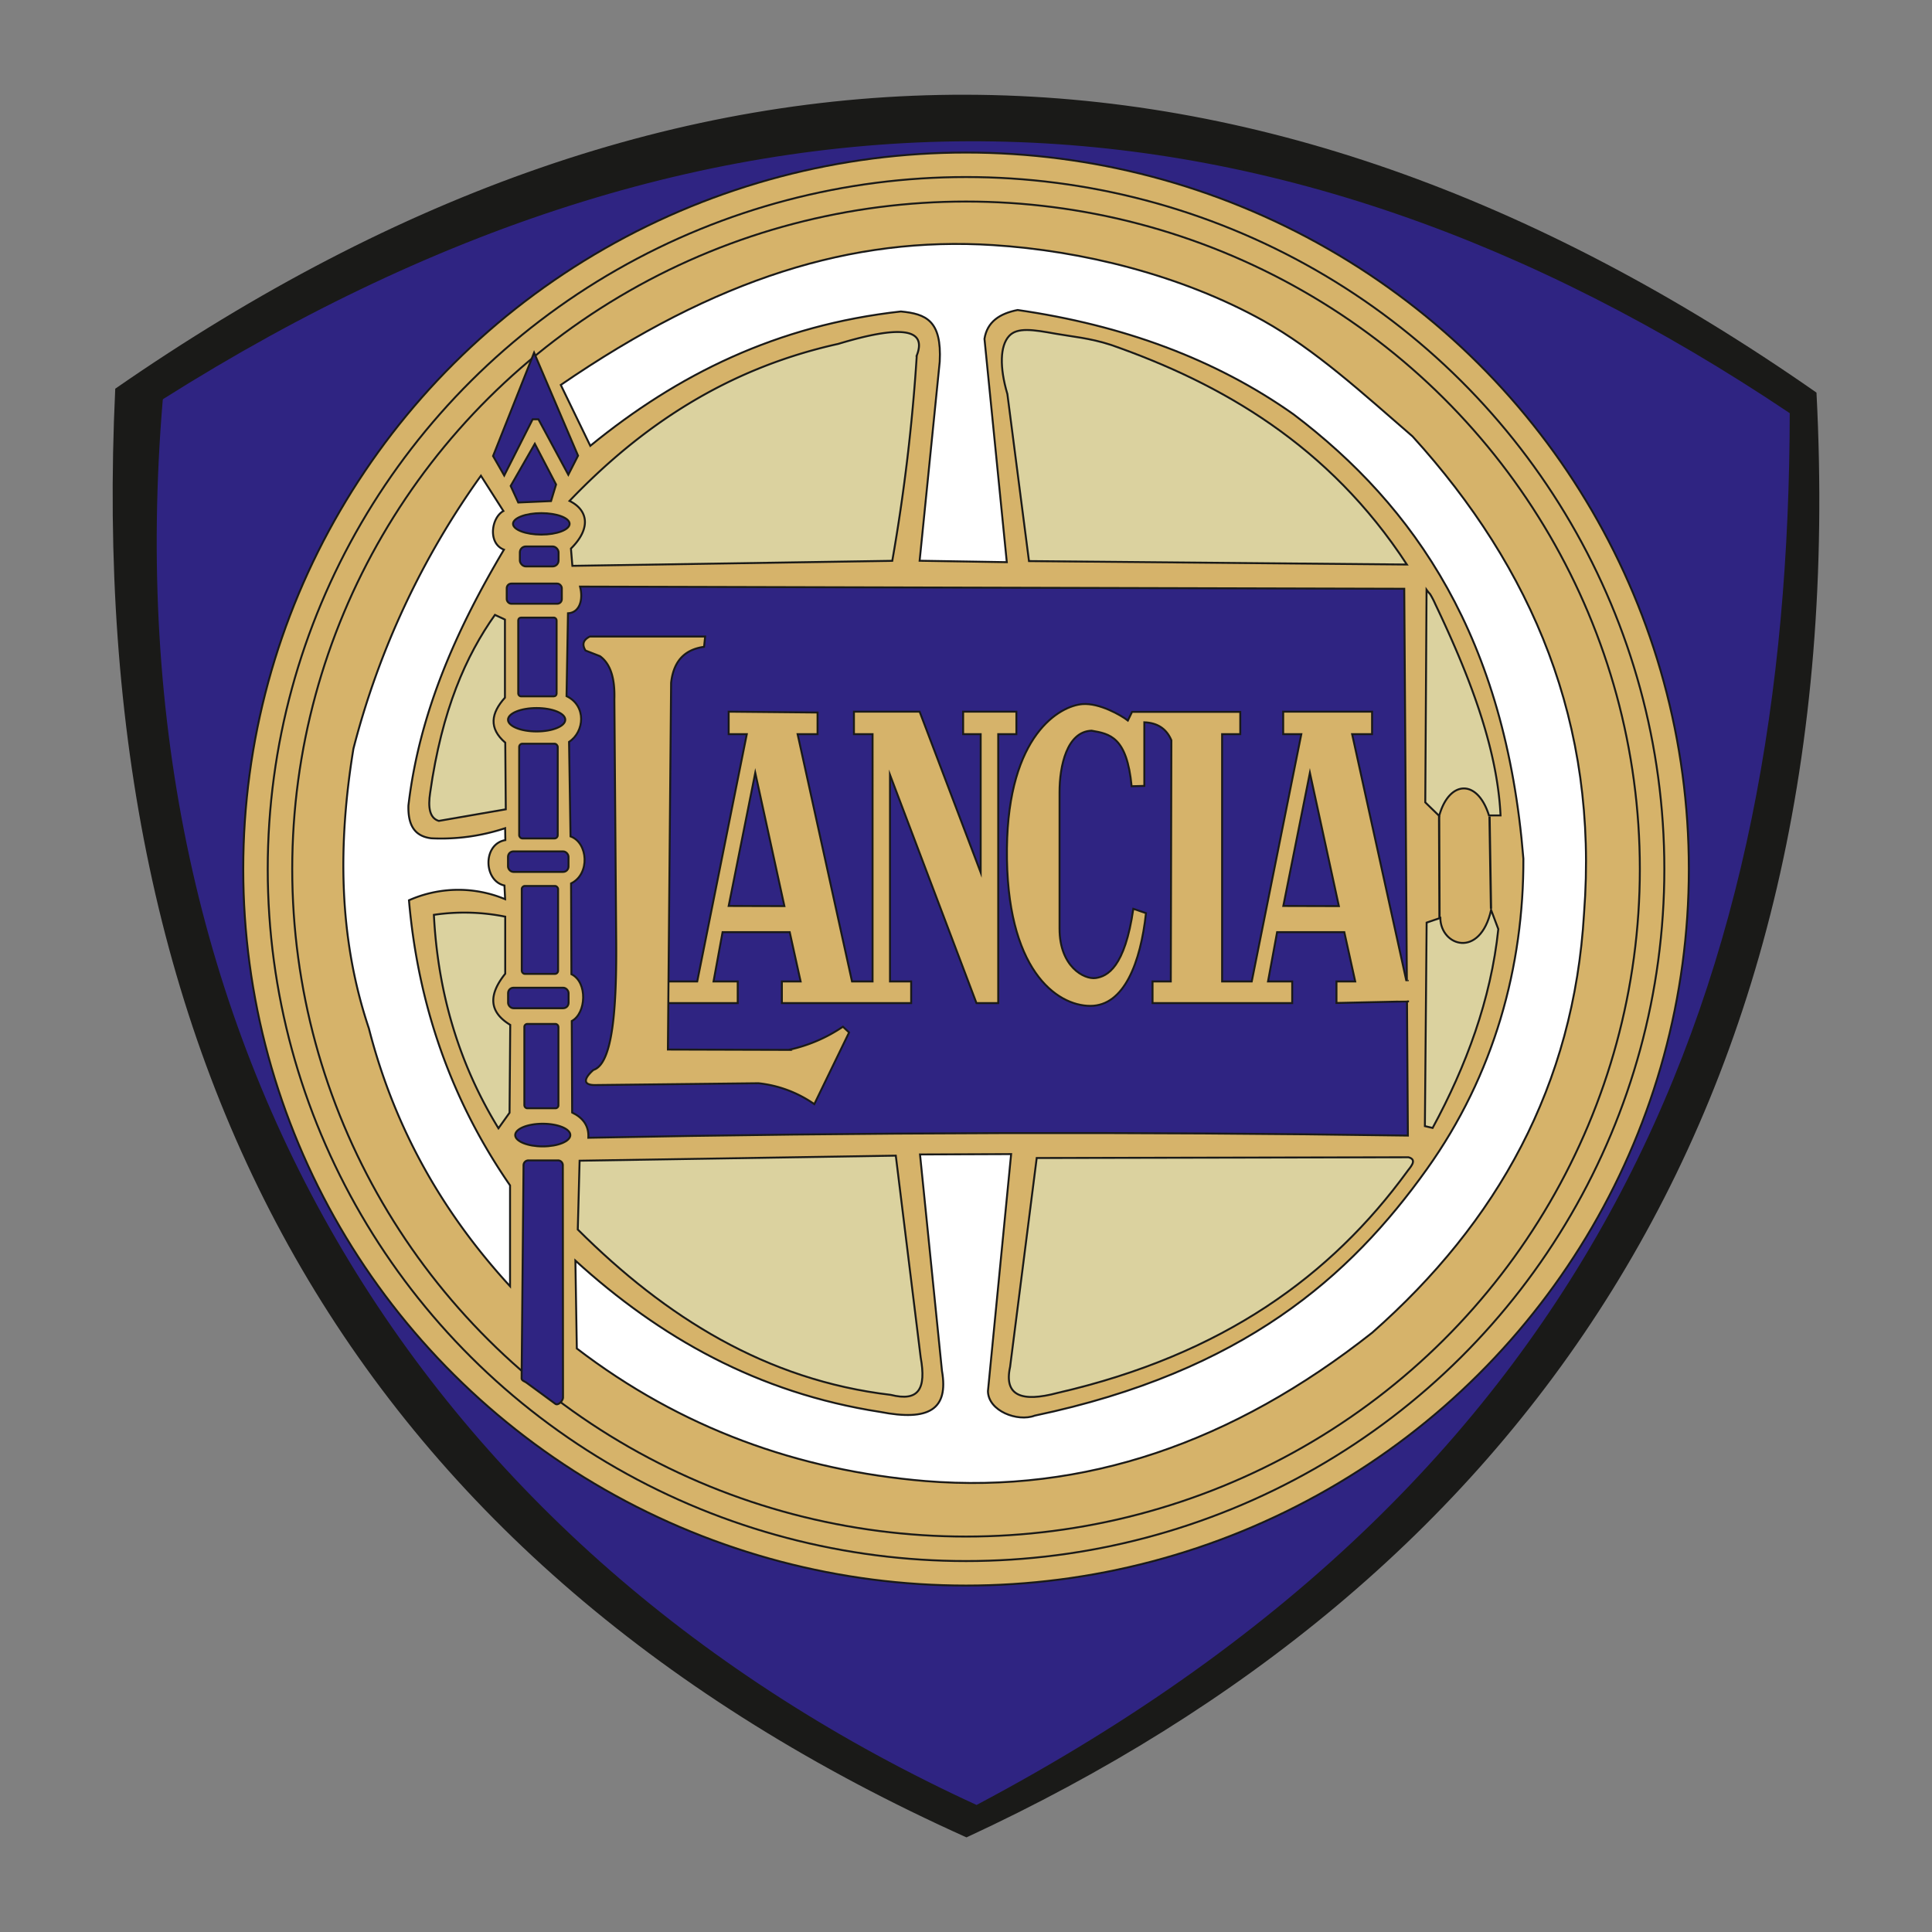 <?xml version="1.0" encoding="UTF-8"?>
<svg xmlns="http://www.w3.org/2000/svg" id="Layer_1" data-name="Layer 1" viewBox="0 0 500 500">
  <rect x="0" y="0" width="500" height="500" fill="#808080" stroke="none"/>
  <defs>
    <style>.cls-1{fill:#1a1a18;}.cls-1,.cls-2,.cls-3,.cls-4,.cls-5,.cls-6,.cls-7,.cls-9{stroke:#1a1a18;stroke-miterlimit:22.93;}.cls-1,.cls-2,.cls-3,.cls-4,.cls-5,.cls-6,.cls-7{stroke-width:0.5px;}.cls-1,.cls-2,.cls-4,.cls-5,.cls-7{fill-rule:evenodd;}.cls-2,.cls-6{fill:#2f2482;}.cls-3,.cls-7,.cls-8{fill:#d6b36a;}.cls-4{fill:#dbd29f;}.cls-5{fill:#fff;}.cls-9{fill:none;stroke-width:0.57px;}</style>
  </defs>
  <path class="cls-1" d="M469.86,101.74c9.66,186.65-77.25,307.46-219.73,373.5C93.74,404.94,21.64,278.38,30.07,100.73Q250-51.7,469.86,101.74Z"></path>
  <path class="cls-2" d="M41.86,103.62l.09-.47c146.65-92.59,286.76-86.74,421.48,3.64-.14,144.68-46.38,273.63-210.69,360.61C110.05,401.89,27.8,271.3,41.86,103.62Z"></path>
  <ellipse class="cls-3" cx="250.01" cy="224.91" rx="187.06" ry="185.43"></ellipse>
  <ellipse class="cls-3" cx="250.01" cy="224.91" rx="180.72" ry="179.09"></ellipse>
  <ellipse class="cls-3" cx="250.01" cy="224.91" rx="174.38" ry="172.75"></ellipse>
  <path class="cls-4" d="M266.3,145.21l97.8.89c-20.14-30.88-48-46.85-76.54-56.83-5.46-1.79-10.31-2.18-14.33-2.9-5.84-1.05-10-1.73-12.1.61-2.31,2.54-2.49,8-.42,15Z"></path>
  <path class="cls-5" d="M260.56,145.49l-5.78-57.8c.69-4.38,3.91-6.55,8.58-7.46,27.2,3.92,51.17,12.68,71.41,27,31.5,23.87,54.85,57.84,59.48,115,.09,27.67-7.46,55.84-25,80.37-19.8,27.75-47.56,52.43-101.45,63.76-4.45,1.7-12.06-1.2-12.12-6.34l6-61.34-23.58.09,5.68,56c1.76,10-3.37,13.09-16,10.63-31.73-4.9-57.09-19.34-78.87-39.16l.37,22.75c27,20.65,57.27,31.56,90.25,34.31,41.05,3.31,79.52-9.9,115.6-38.41,32.45-28.61,52.2-64,54.82-108.52,3.75-49.09-13.33-89.25-44.38-123.43-13.05-11.29-25.05-22.33-38.62-29.94C305.59,71.13,280,64.88,257,63.43c-36.43-2.3-71.55,8.53-111.87,36.19l7.64,15.76c22.6-18.47,48.32-31.22,80.37-34.77,6.52.62,10.62,2.36,10.06,13L238,145.12Z"></path>
  <path class="cls-4" d="M147.39,129.64C165.9,110.31,188,95.4,216.93,89c15.59-4.72,23.14-4.23,20.33,3a486,486,0,0,1-6.34,53.14l-82.79,1.3-.37-4.47C153.23,136.54,152,131.88,147.39,129.64Z"></path>
  <path class="cls-4" d="M268.3,299.69l96.22-.19c2.55.68.2,2.83-.38,3.73-19.52,26.76-47.53,47.39-90.43,57.25-9.3,2.49-13.94.74-12.3-6.72Z"></path>
  <path class="cls-4" d="M150,300.39l-.47,17.81c22.78,22.71,48.79,39,81,42.79,7.26,1.83,9.21-1.58,7.74-9.7l-6.44-52.21Z"></path>
  <path class="cls-4" d="M112.29,236.76a53.87,53.87,0,0,1,18.46.47V252c-4.18,5.22-4.46,9.75,1.3,13.24l-.18,22.74L129,292C118.76,275.32,113.31,256.88,112.29,236.76Z"></path>
  <path class="cls-4" d="M128.09,159.13l2.59,1.21,0,20.21c-3.6,4-4.27,7.9.08,11.65l.14,17.25-17.34,3c-2.43-.74-2.8-3.55-2.24-7.27C114.36,183.68,120.62,169.66,128.09,159.13Z"></path>
  <path class="cls-4" d="M369.19,152.63a10.17,10.17,0,0,0,.91,1.11,21.25,21.25,0,0,1,1.34,2.57c8.61,18.08,16.05,36.92,16.9,54.72l-3,0c-3-9.58-10.35-9.07-12.88.12l-3.6-3.5Z"></path>
  <path class="cls-5" d="M105.7,208.47c-.12,4.55,1.2,7.91,5.92,8.48a52.77,52.77,0,0,0,19.11-2.61l.05,3.08c-5.87,1-5.69,10.53-.23,11.75l.18,3.54a31.49,31.49,0,0,0-24.89.28C108.18,260,116.73,284.7,132,306.78v26.1c-16.8-18.32-29.69-40-36.54-66.75-7.91-23.57-8-47.78-4-72.34a211.35,211.35,0,0,1,33-70.67l5.82,9.13c-3.14,1.71-4.09,8.39.14,10C118.52,162.28,108.56,184,105.7,208.47Z"></path>
  <ellipse class="cls-6" cx="138.88" cy="186.27" rx="7.41" ry="3.03"></ellipse>
  <rect class="cls-6" x="131.14" y="151.03" width="14.26" height="5.22" rx="1.19"></rect>
  <rect class="cls-6" x="134.54" y="141.42" width="10.02" height="5.17" rx="1.54"></rect>
  <path class="cls-2" d="M140.09,138.35c4,0,7.32-1.25,7.32-2.78s-3.29-2.77-7.32-2.77-7.32,1.25-7.32,2.77S136.06,138.35,140.09,138.35Z"></path>
  <polygon class="cls-2" points="132.16 125.76 138.41 114.85 143.91 125.39 142.61 129.68 134.12 130.05 132.16 125.76"></polygon>
  <polygon class="cls-2" points="127.6 118.02 138.22 91.27 149.6 117.93 147.08 122.87 139.34 108.51 137.85 108.51 130.49 123.06 127.6 118.02"></polygon>
  <rect class="cls-6" x="134.12" y="159.84" width="9.93" height="20.37" rx="0.7"></rect>
  <rect class="cls-6" x="134.36" y="192.47" width="9.98" height="24.52" rx="0.84"></rect>
  <rect class="cls-6" x="135.03" y="229.29" width="9.4" height="22.75" rx="0.79"></rect>
  <rect class="cls-6" x="135.7" y="265" width="8.82" height="21.82" rx="0.74"></rect>
  <path class="cls-2" d="M136.78,300.31h7.59a1.25,1.25,0,0,1,1.29,1.19l.05,60.16c0,.84-1.26,2.19-2,1.65l-7.44-5.46c-.55-.4-1.29-.53-1.28-1.18l.5-55.17A1.26,1.26,0,0,1,136.78,300.31Z"></path>
  <rect class="cls-6" x="131.47" y="220.34" width="15.66" height="5.31" rx="1.4"></rect>
  <rect class="cls-6" x="131.49" y="255.62" width="15.66" height="5.31" rx="1.4"></rect>
  <path class="cls-2" d="M140.46,296.69c3.93,0,7.14-1.31,7.14-2.93s-3.21-2.94-7.14-2.94-7.13,1.32-7.13,2.94S136.54,296.69,140.46,296.69Z"></path>
  <path class="cls-2" d="M150.12,151.81l213.3.56.94,141.52q-105.69-1.56-212.1.56c.18-3.1-1.39-5.17-4.19-6.53l-.1-23.68c3.76-2,4.14-10.06-.09-12.12l-.09-23.49c5-2.45,4.38-10.56-.14-12.17L147.27,192c4-2.6,4.55-9.36-.65-11.84l.37-21.44C150,158.55,151,155.25,150.12,151.81Z"></path>
  <path class="cls-7" d="M203,234.5,195.46,200l-6.88,34.46Zm143.5,0L339,200l-6.88,34.46Zm17.83,19.61.06,5.05-18.51.41V254h4.85l-2.82-12.76H330.51L328.16,254h6.26v5.6H298.28V254H303l.15-62.42c-1.3-3.1-3.74-4.53-7-4.65l0,16.46-3.29.09c-1.21-12.84-5.7-13.56-10.36-14.38-6.42.23-8.29,9.18-8.29,15.89v35.36c0,9.85,6.41,13.2,9.38,12.76s7.52-2.69,9.71-17.91l3.28,1.12c-1.4,12.76-5.63,24-14.39,24s-21.93-9.4-21.6-40.73c.31-29.54,13.77-36.93,19.56-37.37,4.38-.34,10,2.9,11.74,4.25l1.09-2.24h28V190h-4.7v64h7.67l12.83-64h-4.69v-5.82h23V190h-5.16L364,254l.3.14ZM172.77,254h7.67l12.83-64h-4.69v-5.82l23,.22V190h-5.16l14.08,64h5.32V190H221v-5.82H238l15.8,41.62V190h-4.54v-5.82h13.78V190h-4.7v69.6h-5.63l-22.38-59.08V254h5.48v5.6H202.35V254h4.85l-2.82-12.76H187L184.66,254h6.26v5.6H172.78Z"></path>
  <path class="cls-7" d="M159,181c.17-5.27-.92-9.16-3.73-11.19l-3.73-1.45c-1-1.59-.59-2.78,1.12-3.63l29.83,0-.28,2.66c-4.11.59-7.8,2.77-8.53,9.32l-.83,94.91,31.23.09a39.86,39.86,0,0,0,14.07-6l1.59,1.49-9,18.55a30.9,30.9,0,0,0-14.45-5.41l-42.33.47c-3.48,0-2.58-2-.37-3.92,5-1.56,6.07-16,5.87-34.49Z"></path>
  <path class="cls-4" d="M369.21,238.77l3.54-1.21c.1,7.29,10.26,10.64,13.15-2.05l1.86,4.94c-1.89,18.17-8.36,35.53-17,51.46l-2-.47Z"></path>
  <rect class="cls-8" x="361.84" y="253.93" width="6.46" height="4.99"></rect>
  <line class="cls-9" x1="372.44" y1="211.12" x2="372.54" y2="237.5"></line>
  <line class="cls-9" x1="385.87" y1="235.17" x2="385.49" y2="211.31"></line>
</svg>
